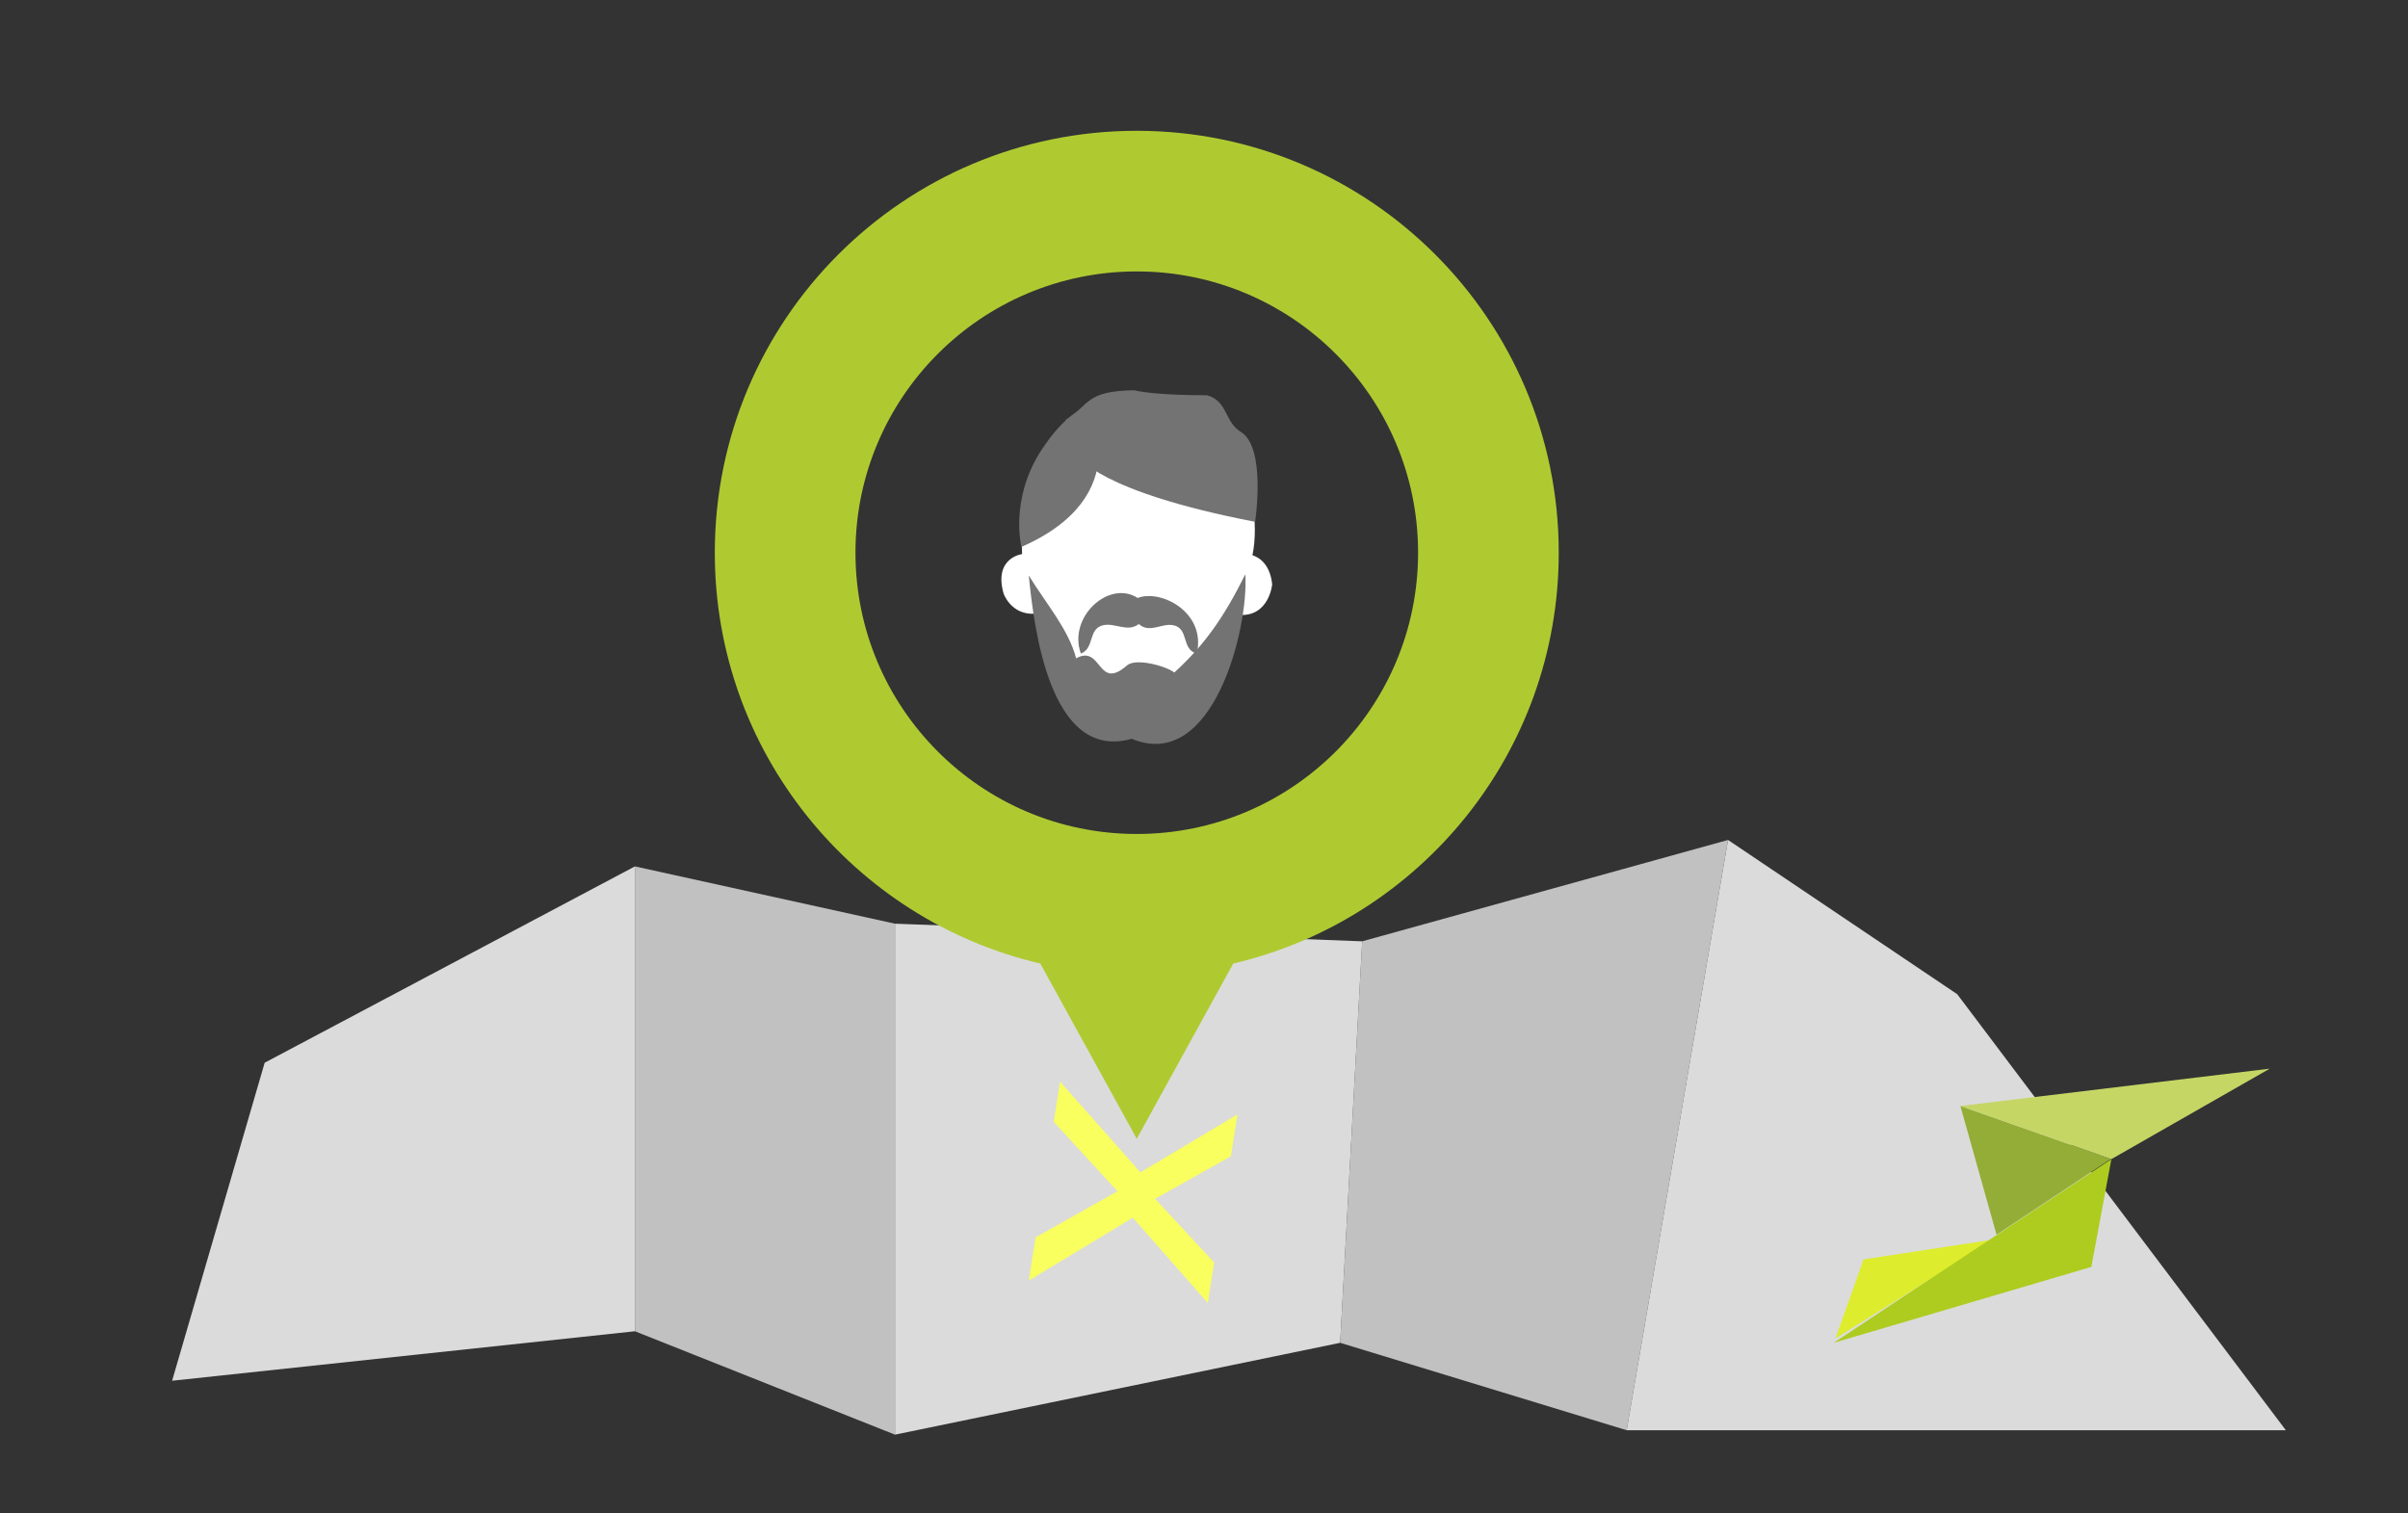 <?xml version="1.0" encoding="utf-8"?>
<!-- Generator: Adobe Illustrator 15.0.2, SVG Export Plug-In . SVG Version: 6.00 Build 0)  -->
<!DOCTYPE svg PUBLIC "-//W3C//DTD SVG 1.1//EN" "http://www.w3.org/Graphics/SVG/1.1/DTD/svg11.dtd">
<svg version="1.1" xmlns="http://www.w3.org/2000/svg" xmlns:xlink="http://www.w3.org/1999/xlink" x="0px" y="0px" width="350px"
	 height="220px" viewBox="0 0 350 220" enable-background="new 0 0 350 220" xml:space="preserve">
<rect x="0" y="0" width="350" height="220" fill="#333333" stroke="none"/>
<g id="Layer_1">
	<polygon fill="#C1C1C1" points="194.789,195.199 197.992,136.836 251.167,122.102 236.432,207.906 	"/>
	<polygon fill="#DBDBDB" points="130.083,208.55 130.083,134.273 197.992,136.836 194.789,195.199 	"/>
	<polygon fill="#DBDBDB" points="236.432,207.906 251.167,122.102 284.481,144.524 332.244,207.906 	"/>
	<g id="Layer_1_1_">
	</g>
	<g id="Icon_SZ">
		<polygon fill="#93AD36" points="290.194,179.481 306.815,168.468 284.942,160.773 		"/>
		<path fill="#C5D665" d="M284.942,160.773l21.947,7.726c7.673-4.385,15.344-8.77,23.016-13.152
			C314.917,157.154,299.93,158.964,284.942,160.773z"/>
		<path fill="#DDED2D" d="M266.794,194.556l4.067-11.484l18.984-2.9L266.794,194.556z"/>
		<polyline fill="#ADCC1F" points="266.531,195.199 303.975,184.163 306.889,168.499 		"/>
	</g>
	<polygon fill="#DBDBDB" points="25.015,200.714 38.469,154.486 92.284,125.945 92.284,193.521 	"/>
	<polygon fill="#C1C1C1" points="92.284,193.521 92.284,125.945 130.083,134.273 130.083,208.55 	"/>
	<g>
		<path fill="#F8FF5F" d="M149.53,186.157l0.987-6.284l11.908-6.7l-9.27-10.096l0.919-5.851l11.687,13.192l14.101-8.416
			l-0.954,6.079l-11.01,6.185l8.584,9.264l-0.926,5.895l-10.903-12.412L149.53,186.157z"/>
	</g>
</g>
<g id="Ebene_2">
	<path fill="#AFCA31" d="M165.229,19.013c-33.874,0-61.333,27.46-61.333,61.333c0,29.048,20.193,53.377,47.308,59.719l14.025,25.475
		l14.024-25.475c27.114-6.342,47.308-30.671,47.308-59.719C226.561,46.473,199.102,19.013,165.229,19.013z M165.229,121.233
		c-22.582,0-40.888-18.307-40.888-40.888c0-22.582,18.306-40.888,40.888-40.888s40.888,18.306,40.888,40.888
		C206.116,102.927,187.81,121.233,165.229,121.233z"/>
	<g>
		<path fill="#FFFFFF" d="M182.041,80.714c0.262-1.214,0.349-2.516,0.349-3.815c0-5.551-2.603-11.625-5.64-14.747
			c-1.041-1.043-2.083-1.824-3.382-2.429c-2.689-1.3-5.205-1.385-7.981-1.385c-7.027,0-13.359,4.597-15.875,11.276
			c-0.868,2.254-1.042,4.685-1.042,7.288c0,0.518,0.087,3.643,0.087,3.643s-4.163,0.52-2.69,5.724c0,0,1.043,3.125,4.513,2.95
			c0.347,1.042,0.781,1.996,1.214,2.689l0,0c2.602,4.945,7.808,8.328,13.707,8.328c7.026,0,12.926-4.425,14.835-10.842l0,0
			c4.337,0.259,4.771-4.426,4.771-4.426C184.643,82.189,183.168,81.062,182.041,80.714z"/>
		<path fill="#737373" d="M158.184,59.114c0,0,7.288,12.925-9.716,20.387c0,0-1.734-6.769,2.776-13.88
			C155.148,59.547,158.184,59.114,158.184,59.114z"/>
		<path fill="#737373" d="M156.831,66.396c0,0,2.696,5.037,25.597,9.458c0,0,1.646-10.793-2.056-13.055
			c-2.439-1.492-1.873-4.472-4.934-5.347c0,0-7.293,0.061-10.588-0.72c-7.197,0.104-6.414,2.151-9.972,4.318"/>
		<path fill="#737373" d="M181.007,83.486c0.514,7.793-4.663,28.866-16.511,23.906c-11.917,3.397-14.221-16.237-14.962-23.735
			c2.42,3.968,5.807,7.862,6.879,12.04c3.792-2.075,3.047,4.849,7.396,1.032c1.254-1.101,5.581,0.044,6.879,1.031
			C174.936,93.873,177.749,90.017,181.007,83.486C180.615,84.273,181.007,83.486,181.007,83.486z"/>
		<path fill="#737373" d="M165.357,86.925c3.318-1.307,9.992,2.039,8.599,8.083c-2.304-0.603-1.08-3.669-3.44-4.126
			c-1.645-0.32-3.484,1.232-4.987-0.173c-1.627,1.26-3.425-0.202-5.159,0.173c-2.27,0.49-1.23,3.342-3.267,4.126
			C155.182,89.699,161.201,84.227,165.357,86.925L165.357,86.925z"/>
	</g>
</g>
</svg>
